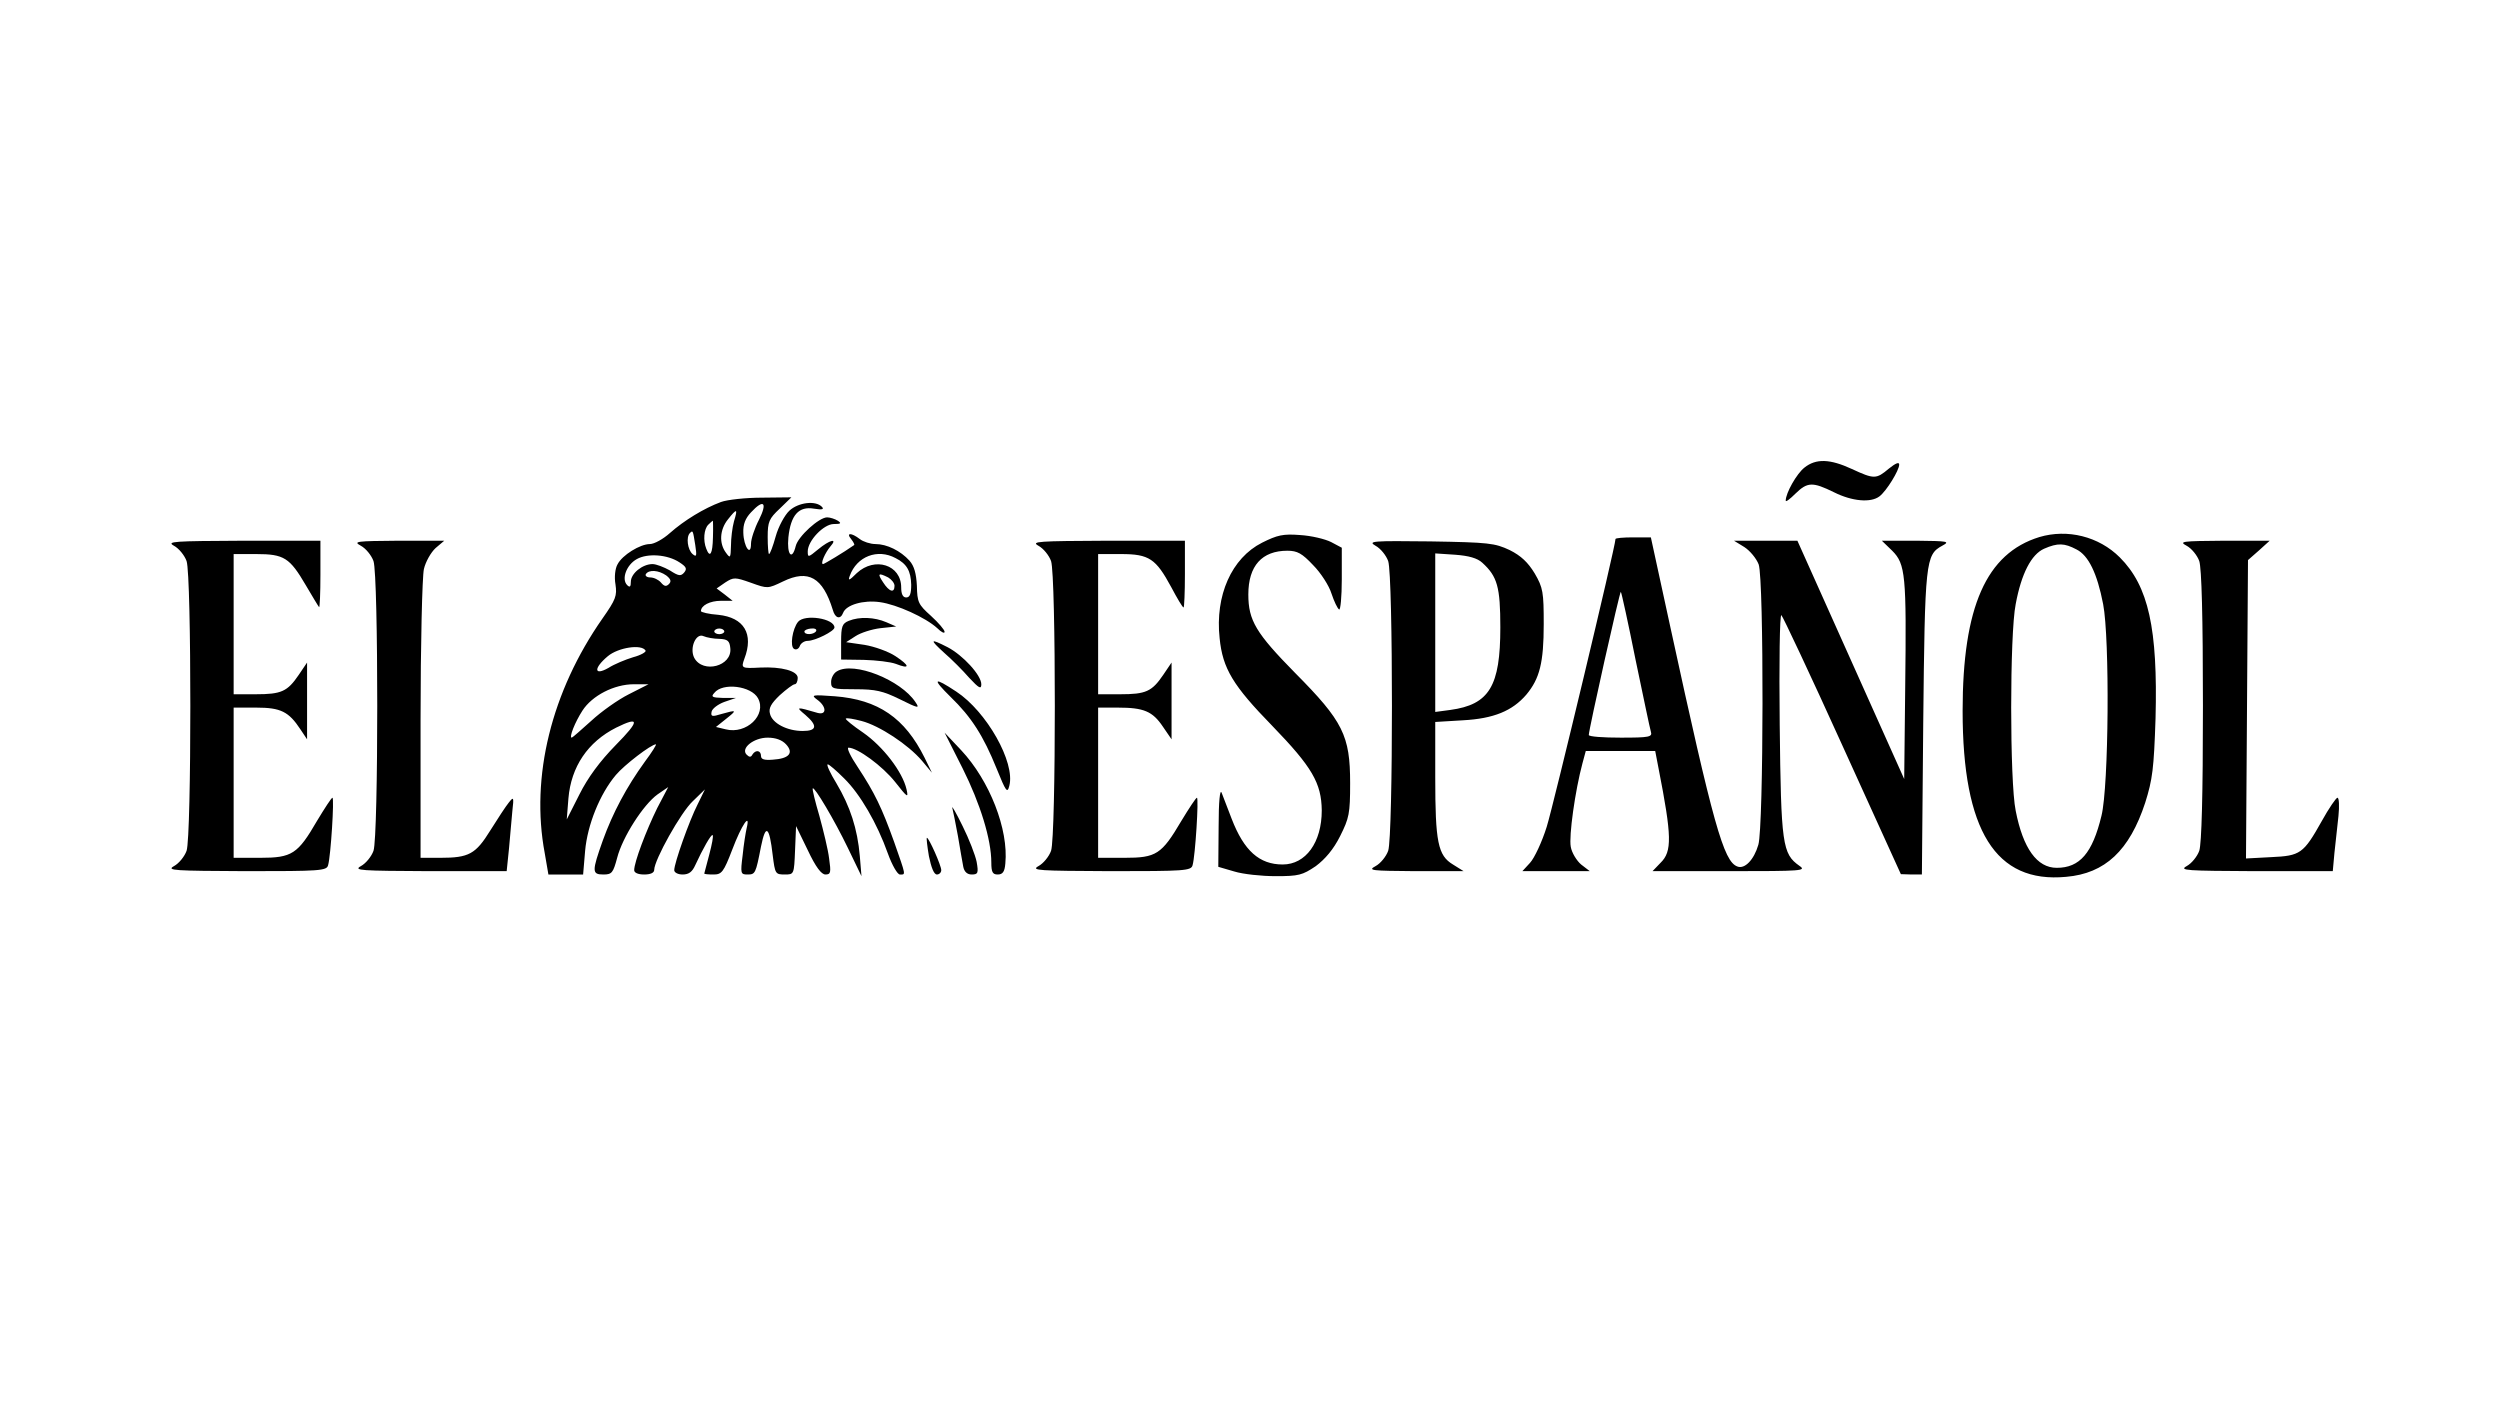 <svg viewBox="0 0 749 421" xmlns="http://www.w3.org/2000/svg"><path d="M540.6 140.1c-2.3 1.8-5.6 7.6-5.6 9.9 0 .5 1.3-.5 2.9-2.1 3.6-3.5 5.1-3.6 11.6-.4 5.4 2.7 11 3.2 13.6 1.2 2.1-1.6 5.9-7.8 5.9-9.5 0-.9-1.1-.4-3.1 1.2-3.8 3.2-4.4 3.2-11.1.1-6.5-3-10.7-3.2-14.2-.4zM216 150.4c-5.1 1.9-11 5.5-15.3 9.3-2 1.8-4.7 3.3-6 3.3-2.9 0-8.3 3.3-9.7 6.1-.7 1.2-1 3.8-.6 6 .5 3.4.1 4.5-3.9 10.2-15.3 21.9-21.6 47.4-17.3 70.3l1.1 6.4h10.4l.6-7.1c.7-7.8 4.4-17 9.2-22.7 2.5-3 10.6-9.2 12-9.2.3 0-1.2 2.4-3.3 5.2-5.5 7.6-9.6 15.3-12.6 23.6-3.3 9.3-3.3 10.2.2 10.2 2.5 0 2.9-.5 4.1-5 1.6-6.2 7.8-15.9 12.1-19l3.2-2.2-3.3 6.3c-3.3 6.7-6.9 16.2-6.9 18.6 0 .8 1.2 1.3 3 1.3 1.9 0 3-.5 3-1.4 0-2.9 8-17.3 11.6-20.6l3.6-3.5-2.2 4.5c-2.5 4.9-7 17.6-7 19.7 0 .7 1.1 1.3 2.5 1.3 1.9 0 2.9-.8 3.8-2.8 2.2-4.8 4.8-9.4 5.2-9 .3.2-.2 2.8-1 5.8s-1.5 5.6-1.5 5.7c0 .2 1.2.3 2.8.3 2.4 0 3-.7 5.6-7.5 2.8-7.4 5.5-11.3 4.3-6.4-.3 1.3-.9 5-1.2 8.1-.7 5.5-.6 5.8 1.4 5.8 2.4 0 2.5-.2 4.1-8.4 1.4-6.9 2.5-6.1 3.5 2.6.7 5.6.8 5.8 3.6 5.8s2.8 0 3.1-7.3l.3-7.2 3.5 7.2c2.4 5.1 4.1 7.3 5.3 7.3 1.6 0 1.7-.6 1.1-4.8-.3-2.6-1.7-8.3-2.9-12.7-1.3-4.4-2.2-8.1-2-8.3.5-.6 6.5 9.5 10.5 17.8l4.1 8.5-.5-6c-.7-8.2-2.9-14.9-7-21.8-1.9-3.1-3.1-5.7-2.6-5.7.4 0 2.6 1.9 4.9 4.2 4.8 4.7 9.9 13.5 13.1 22.5 1.3 3.6 2.9 6.3 3.6 6.3 1.8 0 1.9.6-1.7-9.7-3.7-10.3-5.8-14.7-11-22.6-2.1-3.1-3.3-5.7-2.7-5.7 2.7 0 10.2 5.5 14 10.3 3.7 4.7 4 4.9 3.4 2.2-1.2-5.3-7.1-12.9-13-17-3.1-2.1-5.4-4-5.2-4.2.2-.3 2.4.1 4.7.7 5.4 1.4 14 7.1 18.1 11.9l3 3.6-2.2-4.5c-5.9-11.9-13.9-17.4-26.9-18.4-6.8-.5-7.2-.4-5.3 1 2.8 2 3 4.7.2 4-6.5-1.9-6.7-1.9-3.7.6 3.7 3.2 3.5 4.8-.8 4.8-4.7 0-9.1-2.3-9.8-5.1-.5-1.7.3-3.1 2.9-5.6 2-1.8 4-3.3 4.5-3.3s.9-.9.9-1.9c0-2.1-4.9-3.4-11.2-3.1-5.7.3-5.8.2-4.8-2.6 2.9-7.5-.1-12.4-7.8-13.2-2.9-.2-5.2-.8-5.2-1.1 0-1.7 2.7-3.1 6-3.1h3.5l-2.4-1.9-2.4-1.8 2.6-1.8c2.5-1.6 2.9-1.6 7.7.1 5 1.8 5 1.8 9.6-.4 7.6-3.7 11.9-1.2 14.9 8.5.7 2.6 2.3 3 3.1.9.9-2.4 6.1-3.9 11-3.2 5.1.7 13.7 4.6 17.2 7.8 1.2 1.2 2.2 1.7 2.2 1.1 0-.6-1.8-2.7-4.1-4.8-3.8-3.4-4.1-4.1-4.2-9-.2-3.7-.8-5.9-2.2-7.5-2.7-3-6.8-5-10.2-5-1.5 0-3.7-.7-4.7-1.5-2.6-2-4.2-1.9-2.6 0 .7.9 1.1 1.7.9 1.8-3.1 2.2-9 5.7-9.3 5.7-.9 0 .6-3.4 2.2-5.3 2.3-2.6-.2-2-3.7.9-2.9 2.4-3.1 2.5-3.1.6 0-3.2 4.8-8.2 7.8-8.2 2.1 0 2.4-.2 1.2-1-.8-.5-2.3-1-3.2-1-2.4 0-8.7 5.7-9.4 8.6-1.1 4.5-2.7 2.6-2.2-2.6.7-6.7 3.1-9.4 7.7-8.6 2.5.4 3.1.2 2.3-.6-1.9-1.9-7-1.3-9.7 1.2-1.4 1.3-3.3 4.8-4.1 7.7-.8 2.9-1.7 5.3-2 5.3-.2 0-.4-2.3-.4-5.1 0-4.6.4-5.5 3.6-8.5l3.5-3.4-8.8.1c-4.8 0-10.4.6-12.3 1.3zm11.4 5.3c-1.3 2.5-2.4 5.8-2.4 7.2 0 4-2.2.9-2.3-3.3-.1-2.5.6-4.3 2.3-6.1 3.8-4.1 5-3 2.4 2.2zm-7.5.5c-.5 1.8-.9 5.1-.9 7.3-.1 3.7-.2 3.9-1.5 2.1-2.1-2.8-1.9-6.9.6-10 2.7-3.4 3-3.3 1.8.6zm-6.3 4.8c-.1 5-.9 6.3-2 3.4-1-2.5-.7-5.9.6-7.2.7-.7 1.3-1.2 1.4-1.2 0 0 .1 2.2 0 5zm-5.3 2.3c.5 3.3.4 3.7-.8 2.7-1.5-1.3-2-5.1-.8-6.3.9-.9.9-.8 1.6 3.6zm-4.7 5.2c2 1.3 2.3 1.9 1.4 3-1 1.2-1.7 1.1-4.3-.6-1.8-1-4.1-1.9-5.2-1.9-3 0-6.5 2.8-6.5 5.3 0 1.5-.3 1.8-1.1 1-1.8-1.8-.2-6.1 2.9-7.8 3.2-1.8 9.2-1.4 12.8 1zm64.7-1.3c3.4 1.7 4.6 3.9 4.7 8 0 2.7-.4 3.8-1.5 3.8-1 0-1.5-1-1.5-3 0-6.8-7.9-9.3-13.3-4.3-2.3 2.3-2.7 2.4-2.1.8 2.1-5.8 8.3-8.2 13.7-5.3zm-68.7 5.2c1.4 1.1 1.6 1.8.8 2.6s-1.4.7-2.4-.5c-.7-.8-2.1-1.5-3.2-1.5-1 0-1.6-.5-1.3-1 .9-1.4 3.8-1.2 6.1.4zm66.5.6c1 .6 1.9 1.7 1.9 2.5 0 2.3-1.6 1.8-3.4-1-1.8-2.7-1.5-3 1.5-1.5zM217 189.2c0 .4-.7.8-1.5.8s-1.5-.4-1.5-.8c0-.5.7-.9 1.5-.9s1.5.4 1.5.9zm-1.5 2.2c2.5.1 3.1.6 3.3 2.8.6 5.4-8.2 7.7-10.8 2.9-1.5-2.9.5-7.6 2.8-6.5.9.4 3.1.8 4.7.8zm-22.1 3.5c.3.4-1.4 1.4-3.7 2-2.3.7-5.7 2.1-7.4 3.2-4.4 2.5-4.5.1-.2-3.5 3.1-2.6 10.1-3.7 11.3-1.7zm-5 13.1c-3.2 1.6-8.3 5.2-11.3 8-3 2.7-5.6 5-5.8 5-.9 0 1-4.7 3.2-8.1 2.9-4.5 9.5-7.9 15.4-7.9h4.4l-5.9 3zm38.7 1.2c2.7 5-3.5 10.9-9.7 9.3l-2.9-.7 3-2.4c3.4-2.7 3.3-2.8-1.3-1.5-2.9.9-3.3.8-3-.7.2-.9 1.9-2.2 3.8-2.9l3.5-1.2h-3.9c-3.2-.1-3.7-.3-2.6-1.5 2.5-3.2 11.1-2.1 13.1 1.6zm-42.6 14c-4.8 4.9-8.4 9.8-10.9 14.8l-3.8 7.5.5-6.3c.8-9.5 5.8-16.9 14.3-21.2 7.1-3.5 7.1-2.1-.1 5.2zm51-.2c2.4 2.6.9 4.3-4 4.6-2.5.2-3.5-.1-3.5-1.1 0-1.7-1.6-2-2.6-.4-.4.8-.9.8-1.7 0-1.9-1.9 2.1-5.1 6.3-5.1 2.4 0 4.3.7 5.5 2zM378.1 162.6c-9.1 4.6-14.1 15.8-12.7 28.6.9 9.1 4 14.2 15.8 26.3 11.9 12.3 14.7 17.1 14.8 25.3 0 9.6-4.8 16.2-11.7 16.2-7 0-11.6-4.1-15.3-13.7-1.2-3.2-2.6-6.7-3-7.8-.5-1.2-.9 2.6-.9 10.1l-.1 12.1 4.8 1.4c2.6.8 8.1 1.4 12.4 1.4 6.9 0 8-.3 12-3 2.8-2.1 5.3-5 7.3-9 2.7-5.4 3-6.7 3-15.9 0-14.2-2.1-18.5-16.5-33-11.7-11.9-14-15.7-14-23.5 0-8.6 4.1-13.1 11.7-13.1 3 0 4.4.8 7.7 4.3 2.3 2.3 4.8 6.2 5.5 8.5.8 2.4 1.8 4.5 2.3 4.8.4.3.8-3.8.8-9v-9.5l-3.2-1.7c-1.8-.9-5.9-1.9-9.3-2.1-5.1-.4-6.8 0-11.4 2.3zM611 160.9c-15.9 4.9-23 20.9-23 52.1 0 35.9 9.9 51.7 31 49.7 11.7-1 19-7.9 23.7-22.2 2.2-7 2.6-10.2 3.1-25.3.7-26.9-2.1-39.6-10.7-48.2-6.3-6.3-15.7-8.6-24.1-6.1zm11.1 3.7c3.6 1.8 6.2 7.1 8 16.4 2 10.3 1.7 54.6-.5 63.4-2.7 11.2-6.5 15.6-13.4 15.6-5.9 0-10.1-5.8-12.3-17.1-1.8-8.7-1.8-53 0-61.9 1.7-9.2 4.7-14.9 8.5-16.6 4.1-1.8 6.1-1.7 9.7.2zM484 161.5c0 2.1-18.6 79.8-20.6 86.2-1.4 4.5-3.7 9.4-5 10.8l-2.3 2.5h20.2l-2.6-2c-1.3-1.1-2.8-3.5-3.1-5.3-.6-3.2 1.3-16.8 3.5-25l1-3.7h20.8l1 5.2c4 20.4 4.1 24.9.6 28.3l-2.4 2.5h23.2c21.7 0 23-.1 20.8-1.6-5.1-3.6-5.5-6.3-5.9-42.3-.2-18.3 0-33.1.5-32.8.4.3 8.7 17.9 18.3 39.1l17.5 38.5 3.2.1h3.1l.4-45.3c.5-48.6.7-50.5 5.7-53.2 2.4-1.3 1.8-1.4-7.7-1.5h-10.4l3.1 3c4 4 4.3 7.3 3.9 40.9l-.3 27.5-16-35.7-16-35.7h-19l3.1 1.9c1.7 1.1 3.6 3.4 4.3 5.2 1.6 4.5 1.5 78.7-.1 84-1.3 4.5-4.1 7.4-6.3 6.5-4.1-1.5-7.2-12.5-20.1-71.9l-5.8-26.7h-5.3c-2.9 0-5.3.2-5.3.5zm6 36.1c2.3 10.9 4.3 20.7 4.6 21.6.5 1.6-.4 1.8-9 1.8-5.3 0-9.6-.3-9.6-.8 0-1.6 9.3-43.2 9.6-42.9.2.2 2.2 9.3 4.4 20.3zM52.1 163.5c1.5.8 3.2 2.9 3.8 4.6 1.5 4.4 1.5 82.4 0 86.8-.6 1.7-2.3 3.8-3.8 4.6-2.3 1.3 0 1.4 21.6 1.5 22.2 0 24.2-.1 24.6-1.8.8-2.7 1.9-20.2 1.3-20.2-.3 0-2.3 3.1-4.6 6.9-5.8 10-7.5 11.1-17.1 11.1H70v-45h6.8c7.3 0 9.7 1.2 13.2 6.5l2 3v-23l-2.5 3.7c-3.4 5-5.2 5.8-12.9 5.8H70v-42h6.8c8.3 0 10 1.1 14.8 9.3 2 3.4 3.8 6.4 4 6.6.2.2.4-4.1.4-9.7V162H72.8c-20.8.1-23 .2-20.7 1.5zM108.1 163.5c1.5.8 3.2 2.9 3.8 4.6 1.5 4.4 1.5 82.4 0 86.8-.6 1.7-2.3 3.8-3.8 4.6-2.3 1.3-.1 1.4 20.6 1.5h23.1l.7-6.8c.3-3.7.8-8.7 1-11.2.5-4.3.4-4.4-1.1-2.5-.9 1.1-3.3 4.8-5.5 8.3-4.4 7.1-6.4 8.2-15 8.2H126v-41.3c0-22.6.5-43 1-45.2.5-2.2 2.1-5 3.5-6.3l2.6-2.2h-13.8c-12.6.1-13.6.2-11.2 1.5zM311.1 163.5c1.5.8 3.2 2.9 3.8 4.6 1.5 4.4 1.5 82.4 0 86.8-.6 1.7-2.3 3.8-3.8 4.6-2.3 1.3 0 1.4 21.6 1.5 22.2 0 24.2-.1 24.6-1.8.8-2.7 1.9-20.2 1.3-20.2-.3 0-2.4 3.2-4.7 7-5.9 10-7.5 11-17 11H329v-45h5.9c7.8 0 10.4 1.1 13.5 5.7l2.6 3.8v-23l-2.5 3.7c-3.4 5-5.2 5.8-12.9 5.8H329v-42h6.9c8.4 0 10.4 1.4 15 9.9 1.8 3.4 3.4 6.1 3.7 6.1.2 0 .4-4.5.4-10v-10h-23.2c-20.8.1-23 .2-20.7 1.5zM412.1 163.5c1.5.8 3.2 2.9 3.8 4.6 1.5 4.4 1.5 82.4 0 86.8-.6 1.7-2.3 3.8-3.8 4.6-2.4 1.3-1.3 1.4 11.9 1.5h14.5l-3.2-2c-4.5-2.7-5.3-6.7-5.3-26.1v-16.6l8.3-.5c9.2-.5 14.8-2.8 19-7.7 4-4.8 5.2-9.6 5.2-21.1 0-9.6-.2-10.9-2.7-15.2-2-3.3-4.1-5.3-7.5-7-4.5-2.1-6.2-2.3-23.8-2.6-17.3-.2-18.8-.1-16.4 1.3zm32 5.1c4.5 4.1 5.4 7.2 5.4 19.4 0 17.6-3.3 23.1-15 24.7l-4.5.6v-47.5l6 .4c4 .3 6.6 1 8.1 2.4zM655.1 163.5c1.5.8 3.2 2.9 3.8 4.6.7 2.1 1.1 16.6 1.1 43.4 0 26.8-.4 41.3-1.1 43.4-.6 1.7-2.3 3.8-3.8 4.6-2.3 1.3-.1 1.4 20.6 1.5h23.2l.5-5.5c.3-3 .9-8 1.2-11 .3-3 .2-5.5-.3-5.5-.4 0-2.6 3.2-4.7 7-5.5 9.8-6.4 10.4-15.2 10.8l-7.5.4.3-44.7.3-44.7 3.3-2.9 3.2-2.9h-13.7c-12.6.1-13.6.2-11.2 1.5z"></path><path d="M239.1 186.3c-1.7 2.1-2.5 7.4-1.2 8.1.6.4 1.4 0 1.7-.8.3-.9 1.4-1.6 2.4-1.6 2.2 0 8-2.9 8-4 0-2.7-8.9-4.1-10.9-1.7zm5.4 2.8c-.7 1.1-3.5 1.2-3.5.1 0-.4.9-.8 2-.9 1.1-.1 1.8.2 1.5.8zM254.3 186c-2 .8-2.3 1.7-2.3 6.3v5.3l6.8.1c3.7.1 8 .6 9.6 1.2 4.3 1.7 4.3.6-.1-2.3-2.1-1.4-6.3-2.9-9.3-3.4l-5.5-.8 2.8-1.8c1.5-1 4.9-2.1 7.5-2.4l4.7-.5-3-1.3c-3.5-1.5-8-1.7-11.2-.4zM282.9 195.6c2.2 1.9 5.6 5.3 7.5 7.5 2.9 3.1 3.6 3.5 3.6 1.9 0-2.7-5.5-8.7-10.1-11.1-5.3-2.7-5.5-2.4-1 1.7zM250.8 201.1c-1 .5-1.8 2-1.8 3.2 0 2.1.4 2.2 7.3 2.2 6 0 8.2.5 13.3 3 5.6 2.8 6 2.8 4.7.9-4.4-6.7-18.5-12.3-23.5-9.3zM284.8 208.8c6.2 6 9.8 11.6 13.8 21.5 2.8 6.9 3.2 7.5 3.8 5.1 1.8-7-6.8-22.2-15.9-28.2-6.8-4.5-7.4-4-1.7 1.6zM288.4 230.2c5.3 10.6 8.6 21.3 8.6 28.2 0 2.9.4 3.6 1.9 3.6s2.1-.8 2.3-3.3c1-10.2-4.7-24.8-13.2-33.9l-5-5.3 5.4 10.7zM285.3 242c.2.8 1 4.6 1.7 8.5.6 3.8 1.4 8 1.6 9.2.3 1.5 1.2 2.3 2.5 2.3 1.9 0 2.1-.4 1.5-3.8-.4-2-2.3-6.9-4.2-10.7-1.9-3.9-3.3-6.3-3.1-5.5zM278.3 256.5c.7 3.4 1.5 5.5 2.4 5.5.7 0 1.3-.6 1.3-1.3 0-1.4-3.7-9.7-4.3-9.7-.2 0 .1 2.5.6 5.5z"></path></svg>